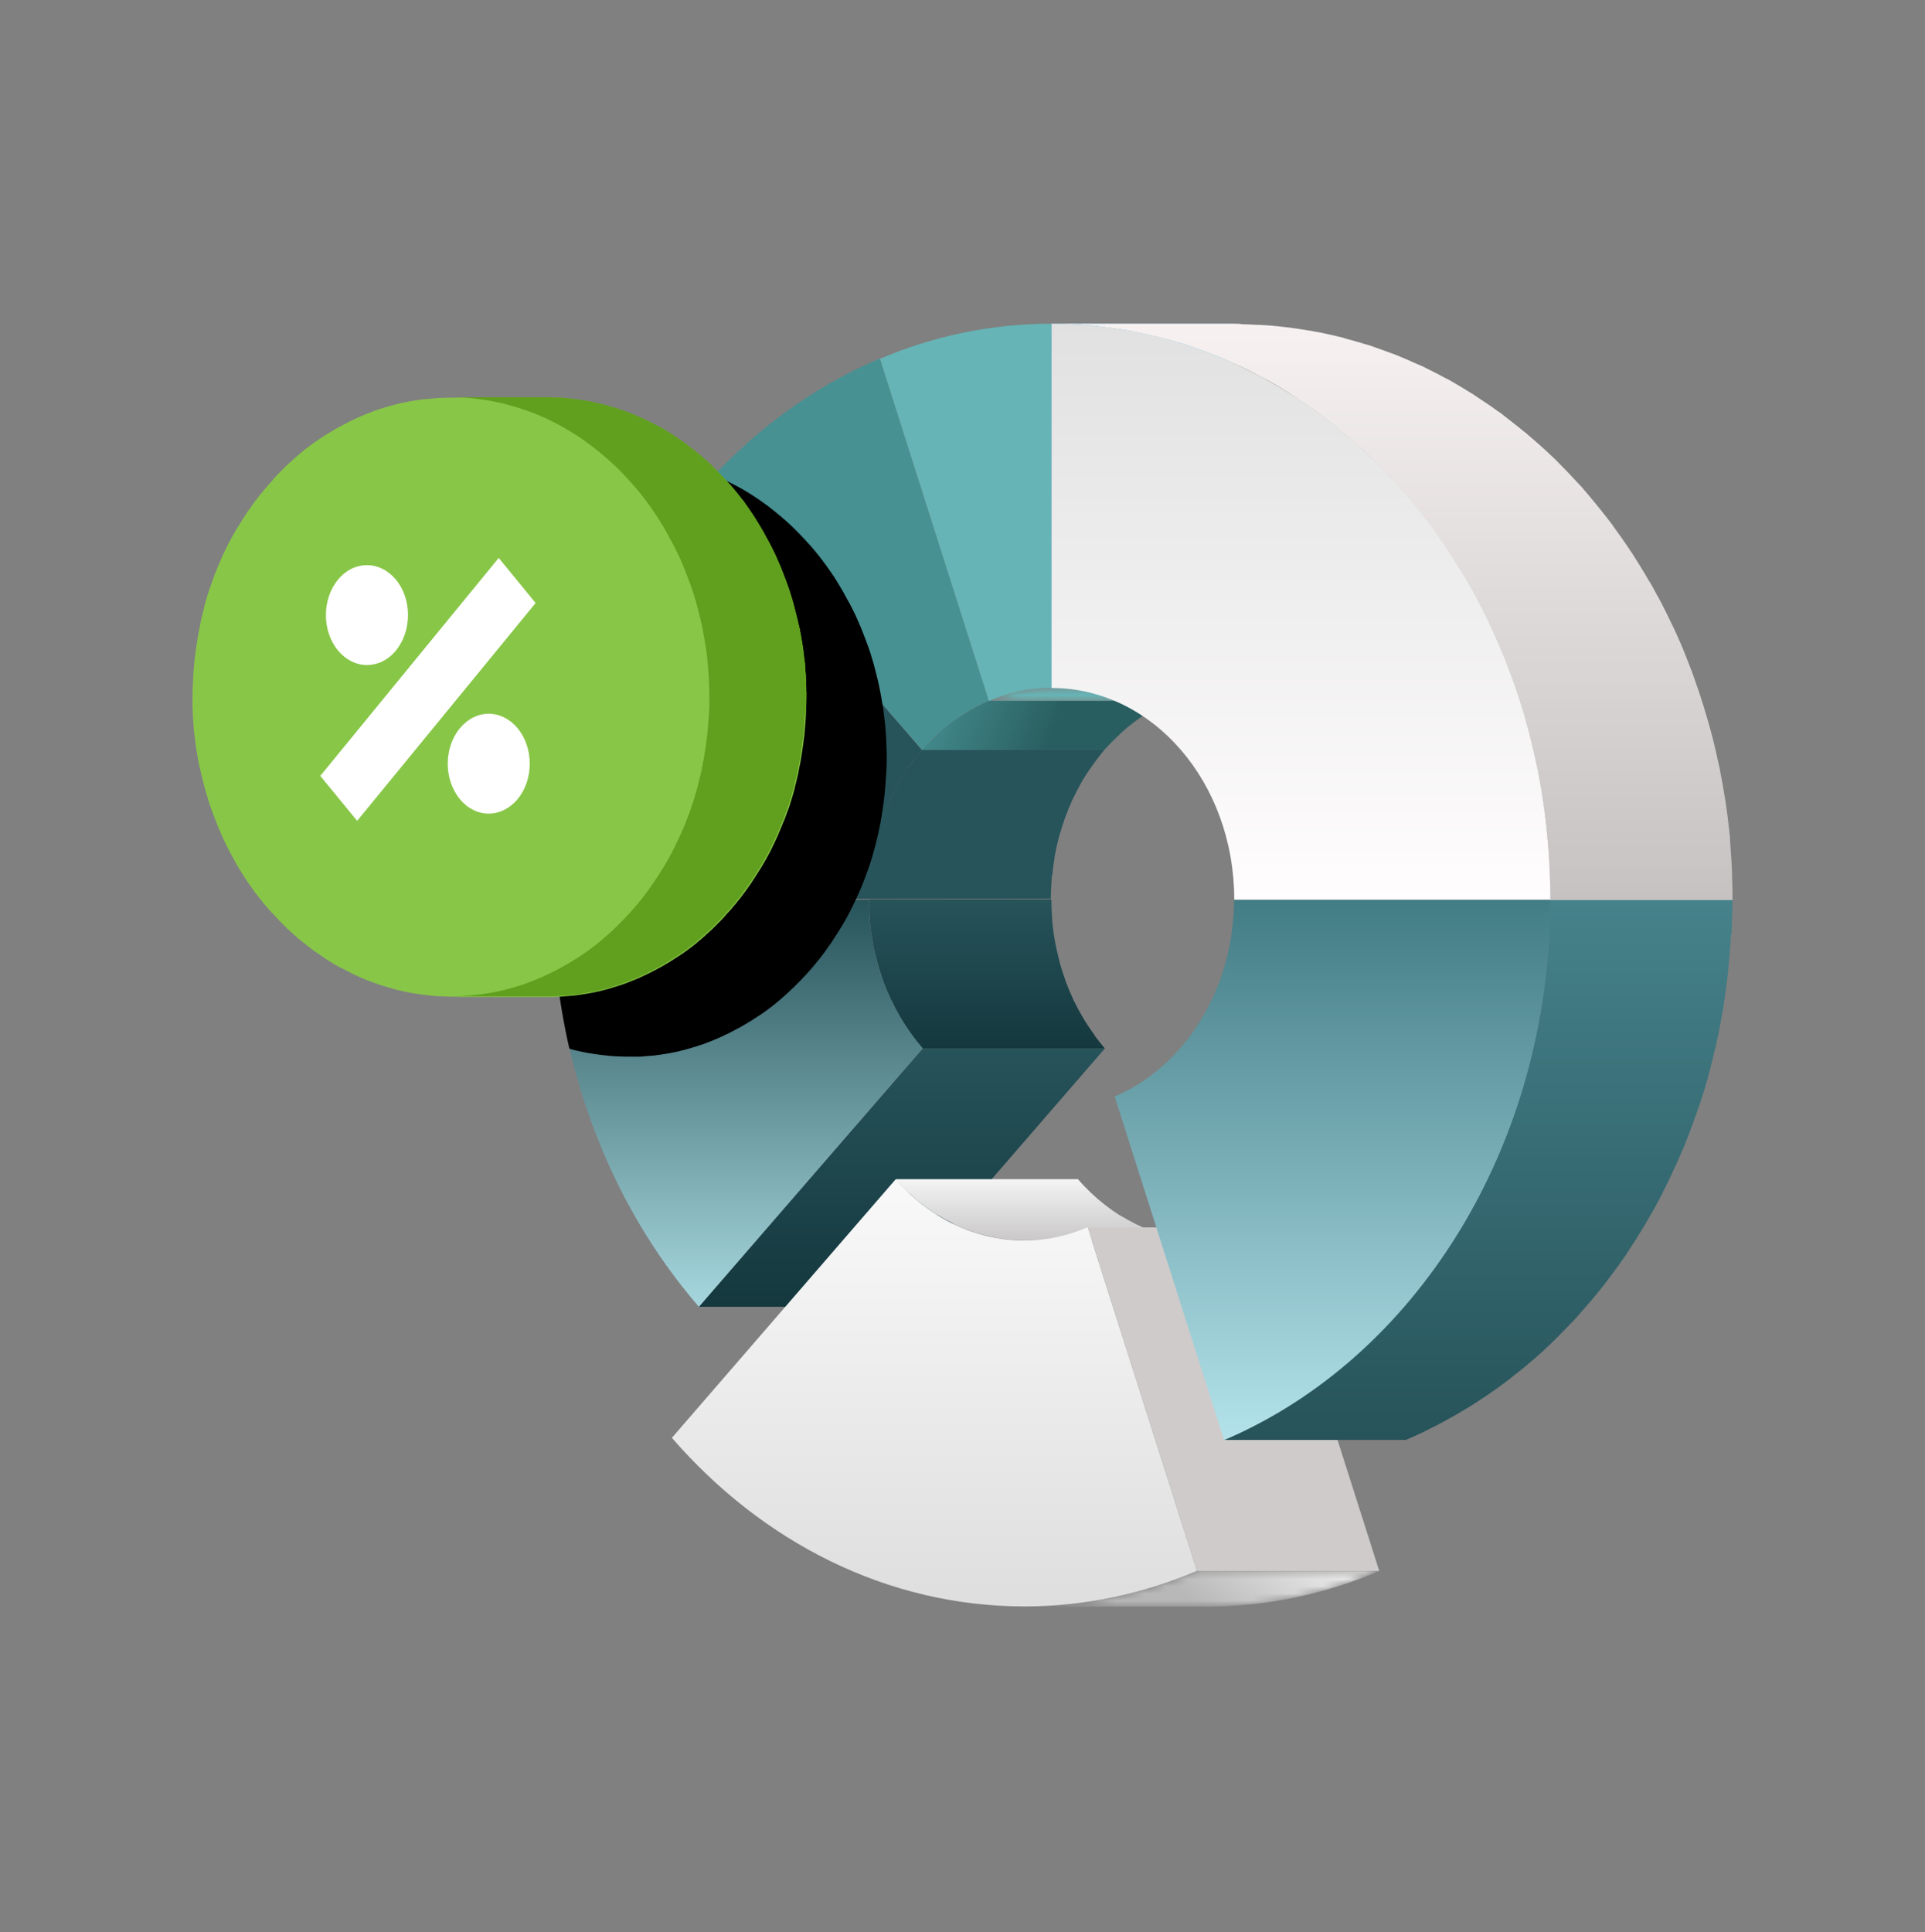 <svg width="270" height="271" viewBox="0 0 270 271" fill="none" xmlns="http://www.w3.org/2000/svg">
<rect x="0" y="0" width="270" height="271" fill="#808080" stroke="none"/>
<path d="M121.858 126.051H147.437L103.087 126.189H77.531L121.858 126.051Z" fill="#717272"/>
<path d="M147.595 122.76C147.687 121.909 147.779 121.058 147.917 120.23C147.917 120.092 147.963 119.977 147.986 119.839C148.124 119.034 148.308 118.229 148.515 117.47C148.515 117.378 148.561 117.308 148.584 117.216C148.814 116.411 149.067 115.606 149.343 114.824C149.389 114.686 149.458 114.525 149.504 114.387C149.78 113.628 150.102 112.869 150.424 112.156C150.493 112.018 150.562 111.88 150.631 111.742C150.953 111.075 151.298 110.408 151.666 109.764C151.712 109.672 151.758 109.58 151.827 109.488C152.218 108.797 152.655 108.153 153.115 107.509C153.253 107.325 153.391 107.118 153.529 106.934C153.966 106.336 154.427 105.738 154.887 105.186H129.307C129.031 105.508 128.755 105.853 128.479 106.175C128.295 106.428 128.111 106.681 127.927 106.934C127.789 107.118 127.651 107.302 127.513 107.509C127.444 107.624 127.352 107.716 127.283 107.808C126.938 108.314 126.616 108.843 126.294 109.373C126.294 109.419 126.248 109.442 126.225 109.488C126.179 109.58 126.133 109.672 126.064 109.764C125.857 110.132 125.627 110.523 125.443 110.914C125.305 111.19 125.167 111.466 125.052 111.742C124.983 111.88 124.914 112.018 124.845 112.156C124.799 112.248 124.753 112.34 124.707 112.432C124.477 112.938 124.27 113.444 124.063 113.95C124.017 114.088 123.971 114.226 123.902 114.364C123.856 114.502 123.787 114.663 123.741 114.801C123.649 115.031 123.58 115.261 123.488 115.491C123.327 116.02 123.166 116.549 123.005 117.078C123.005 117.124 123.005 117.17 122.982 117.193C122.982 117.285 122.936 117.355 122.913 117.447C122.798 117.861 122.706 118.275 122.591 118.712C122.499 119.08 122.453 119.448 122.384 119.839C122.361 119.977 122.338 120.092 122.315 120.23C122.315 120.299 122.292 120.368 122.269 120.46C122.177 121.058 122.085 121.679 122.016 122.3C122.016 122.461 121.993 122.622 121.97 122.783C121.97 122.99 121.924 123.22 121.924 123.427C121.924 123.726 121.878 124.002 121.855 124.301C121.832 124.876 121.809 125.474 121.809 126.05H147.388C147.388 125.152 147.434 124.278 147.503 123.427C147.503 123.22 147.526 122.99 147.549 122.783L147.595 122.76Z" fill="#27535A"/>
<path d="M98.004 69.049L129.31 105.186C124.71 110.546 121.858 117.907 121.858 126.05L77.531 126.165C77.531 103.852 85.375 83.679 98.027 69.049H98.004Z" fill="#27535A"/>
<path d="M129.434 147.029H154.99L123.591 183.281H98.012L129.434 147.029Z" fill="url(#paint0_linear_895_18617)"/>
<path d="M153.512 145.167C152.891 144.316 152.292 143.442 151.763 142.499C151.395 141.878 151.05 141.234 150.728 140.567C150.659 140.452 150.59 140.337 150.544 140.199C150.176 139.394 149.831 138.566 149.509 137.737C149.417 137.484 149.348 137.231 149.256 136.978C149.049 136.38 148.842 135.782 148.681 135.161C148.589 134.816 148.52 134.471 148.428 134.126C148.29 133.597 148.175 133.068 148.06 132.516C147.876 131.55 147.715 130.538 147.623 129.525C147.623 129.41 147.6 129.318 147.577 129.203C147.577 129.065 147.577 128.927 147.577 128.789C147.508 127.915 147.462 127.041 147.462 126.144H121.883C121.883 126.305 121.883 126.443 121.883 126.604C121.883 127.34 121.952 128.076 121.998 128.789C121.998 128.927 121.998 129.065 121.998 129.203C121.998 129.203 121.998 129.226 121.998 129.249C121.998 129.341 122.021 129.433 122.044 129.525C122.136 130.538 122.297 131.527 122.481 132.516C122.481 132.608 122.504 132.723 122.527 132.838C122.619 133.275 122.734 133.689 122.849 134.126C122.941 134.471 123.01 134.816 123.102 135.161C123.286 135.782 123.47 136.38 123.677 136.978C123.769 137.231 123.838 137.507 123.93 137.76C124.252 138.612 124.597 139.417 124.965 140.222C125.034 140.36 125.103 140.475 125.172 140.59C125.471 141.211 125.793 141.809 126.115 142.407C126.115 142.453 126.161 142.476 126.184 142.522C126.713 143.442 127.311 144.339 127.933 145.19C127.979 145.259 128.002 145.305 128.048 145.374C128.485 145.949 128.922 146.501 129.382 147.054H154.961C154.455 146.455 153.972 145.834 153.489 145.19L153.512 145.167Z" fill="url(#paint1_linear_895_18617)"/>
<path d="M121.881 126.19C121.881 134.333 124.779 141.694 129.426 147.03L98.027 183.283C85.375 168.676 77.531 148.48 77.531 126.19H121.881Z" fill="url(#paint2_linear_895_18617)"/>
<path d="M157.23 102.817C157.851 102.242 158.495 101.713 159.162 101.207C159.254 101.138 159.346 101.091 159.415 101.022C160.036 100.562 160.68 100.148 161.348 99.78C161.555 99.665 161.739 99.55 161.946 99.435C162.705 99.021 163.464 98.63 164.246 98.285H138.667C137.885 98.63 137.103 99.021 136.367 99.435C136.16 99.55 135.975 99.665 135.768 99.78C135.101 100.171 134.457 100.585 133.836 101.022C133.744 101.091 133.652 101.138 133.583 101.207C133.008 101.621 132.456 102.058 131.927 102.541C131.835 102.633 131.743 102.725 131.651 102.817C131.352 103.093 131.053 103.392 130.754 103.691C130.478 103.967 130.202 104.197 129.949 104.473C129.742 104.703 129.512 104.933 129.305 105.186H154.884C155.344 104.657 155.827 104.174 156.333 103.691C156.632 103.392 156.931 103.093 157.23 102.817Z" fill="url(#paint3_linear_895_18617)"/>
<path d="M123.411 50.3L138.685 98.284C135.119 99.779 131.945 102.126 129.322 105.162L98.016 69.025C105.146 60.813 113.773 54.349 123.411 50.277V50.3Z" fill="#479193"/>
<mask id="mask0_895_18617" style="mask-type:luminance" maskUnits="userSpaceOnUse" x="138" y="96" width="36" height="3">
<path d="M147.506 96.465H173.085C169.98 96.465 167.035 97.132 164.298 98.305H138.719C141.479 97.132 144.423 96.465 147.506 96.465Z" fill="white"/>
</mask>
<g mask="url(#mask0_895_18617)">
<path d="M147.51 96.463H173.089C169.983 96.463 167.039 97.13 164.302 98.304H138.723C141.483 97.13 144.427 96.463 147.51 96.463Z" fill="#66B4B6"/>
</g>
<path d="M147.491 45.403V96.469C144.385 96.469 141.441 97.137 138.704 98.31L123.43 50.326C130.906 47.129 139.026 45.403 147.491 45.403Z" fill="#66B4B6"/>
<path d="M173.063 45.403H147.484V96.469H173.063V45.403Z" fill="#58B5DD"/>
<path d="M166.742 173.852C166.604 173.852 166.489 173.806 166.351 173.806C165.684 173.714 164.994 173.599 164.35 173.461C164.212 173.438 164.097 173.415 163.959 173.369C163.246 173.185 162.533 172.978 161.843 172.748C161.705 172.702 161.567 172.656 161.452 172.61C160.762 172.357 160.071 172.058 159.404 171.736C159.312 171.69 159.243 171.644 159.151 171.598C158.507 171.276 157.886 170.931 157.265 170.563C157.173 170.517 157.104 170.471 157.012 170.425C156.391 170.034 155.77 169.597 155.172 169.137C155.034 169.022 154.873 168.907 154.735 168.792C154.206 168.378 153.7 167.941 153.217 167.48C153.125 167.388 153.033 167.319 152.941 167.227C152.343 166.652 151.744 166.031 151.192 165.387H125.613C125.613 165.387 125.774 165.571 125.843 165.663C126.303 166.192 126.786 166.675 127.292 167.158C127.315 167.181 127.361 167.204 127.384 167.227C127.477 167.319 127.569 167.388 127.661 167.457C128.006 167.779 128.328 168.079 128.673 168.378C128.834 168.516 129.018 168.654 129.179 168.769C129.317 168.884 129.455 168.999 129.616 169.114C129.754 169.206 129.869 169.321 130.007 169.413C130.444 169.735 130.881 170.034 131.318 170.31C131.364 170.333 131.41 170.356 131.456 170.379C131.525 170.425 131.617 170.471 131.709 170.517C132.031 170.701 132.33 170.908 132.652 171.069C132.951 171.23 133.273 171.391 133.595 171.552C133.687 171.598 133.756 171.644 133.848 171.69C133.894 171.69 133.94 171.736 133.986 171.759C134.423 171.966 134.883 172.173 135.343 172.357C135.527 172.426 135.711 172.495 135.919 172.564C136.057 172.61 136.195 172.656 136.31 172.702C136.448 172.748 136.586 172.817 136.747 172.863C137.23 173.024 137.713 173.162 138.196 173.277C138.265 173.277 138.357 173.3 138.426 173.323C138.564 173.346 138.679 173.369 138.817 173.415C139.116 173.484 139.415 173.553 139.737 173.622C140.105 173.691 140.473 173.737 140.841 173.783C140.979 173.783 141.094 173.829 141.232 173.829C141.301 173.829 141.347 173.829 141.416 173.852C142.037 173.921 142.658 173.944 143.279 173.967C143.44 173.967 143.578 173.967 143.739 173.967H169.319C168.467 173.967 167.639 173.921 166.811 173.829L166.742 173.852Z" fill="url(#paint4_linear_895_18617)"/>
<mask id="mask1_895_18617" style="mask-type:luminance" maskUnits="userSpaceOnUse" x="143" y="220" width="51" height="6">
<path d="M167.883 220.34H193.462C185.917 223.56 177.751 225.331 169.263 225.331H143.684C152.195 225.331 160.338 223.56 167.883 220.34Z" fill="white"/>
</mask>
<g mask="url(#mask1_895_18617)">
<path d="M167.875 220.342H193.454C185.909 223.562 177.743 225.333 169.255 225.333H143.676C152.187 225.333 160.33 223.562 167.875 220.342Z" fill="url(#paint5_linear_895_18617)"/>
</g>
<path d="M125.637 165.387C130.261 170.701 136.632 173.99 143.694 173.99C146.823 173.99 149.79 173.323 152.55 172.127L167.893 220.318C160.348 223.538 152.182 225.309 143.694 225.309C124.372 225.309 106.89 216.246 94.238 201.663L125.637 165.387Z" fill="url(#paint6_linear_895_18617)"/>
<path d="M152.555 172.149H178.111L193.454 220.34H167.898L152.555 172.149Z" fill="#CFCBCB"/>
<path d="M242.875 130.949C242.875 130.765 242.875 130.604 242.875 130.42C242.944 129.017 242.99 127.591 242.99 126.165H217.411C217.411 127.591 217.365 129.017 217.296 130.42C217.296 130.765 217.273 131.087 217.25 131.432C217.158 133.042 217.043 134.63 216.859 136.217C216.836 136.447 216.79 136.7 216.767 136.93C216.606 138.287 216.422 139.621 216.215 140.955C216.169 141.185 216.146 141.438 216.1 141.668C215.87 143.049 215.594 144.406 215.318 145.763C215.249 146.085 215.18 146.384 215.111 146.706C214.858 147.856 214.559 149.006 214.26 150.133C214.191 150.363 214.145 150.57 214.076 150.801C213.731 152.089 213.34 153.354 212.926 154.596C212.834 154.895 212.719 155.194 212.627 155.493C212.259 156.574 211.891 157.632 211.477 158.69C211.385 158.921 211.316 159.151 211.224 159.381C210.741 160.623 210.235 161.842 209.682 163.038C209.567 163.314 209.429 163.59 209.314 163.843C208.785 164.993 208.256 166.097 207.681 167.224C207.612 167.363 207.543 167.501 207.474 167.616C206.83 168.881 206.14 170.1 205.427 171.296C205.289 171.549 205.128 171.779 204.99 172.032C204.231 173.297 203.449 174.539 202.644 175.736C202.529 175.92 202.391 176.104 202.253 176.288C201.332 177.645 200.366 178.956 199.377 180.221C199.17 180.497 198.94 180.773 198.71 181.049C198.319 181.532 197.928 182.015 197.514 182.498C197.261 182.82 196.985 183.119 196.709 183.418C196.318 183.856 195.927 184.316 195.536 184.753C195.283 185.029 195.03 185.282 194.777 185.558C194.156 186.225 193.511 186.892 192.844 187.536C192.66 187.72 192.476 187.904 192.292 188.088C191.464 188.893 190.636 189.652 189.785 190.411C189.44 190.71 189.072 191.009 188.727 191.331C188.405 191.607 188.083 191.883 187.738 192.16C187.37 192.459 186.979 192.758 186.588 193.057C186.266 193.31 185.921 193.586 185.599 193.839C185.207 194.138 184.793 194.414 184.402 194.713C184.057 194.943 183.735 195.196 183.39 195.426C182.976 195.702 182.562 195.978 182.148 196.254C181.803 196.484 181.481 196.714 181.136 196.921C180.699 197.197 180.262 197.45 179.825 197.726C179.48 197.933 179.158 198.14 178.813 198.324C178.353 198.6 177.893 198.853 177.41 199.106C177.088 199.29 176.765 199.474 176.443 199.635C175.914 199.911 175.385 200.164 174.856 200.441C174.58 200.579 174.327 200.717 174.051 200.855C173.246 201.246 172.418 201.614 171.59 201.959H197.169C197.997 201.614 198.802 201.246 199.63 200.855C199.906 200.717 200.159 200.579 200.435 200.441C200.964 200.187 201.493 199.911 202.023 199.635C202.345 199.474 202.667 199.29 202.989 199.106C203.449 198.853 203.932 198.6 204.392 198.324C204.737 198.117 205.059 197.91 205.404 197.726C205.841 197.473 206.278 197.197 206.715 196.921C207.06 196.714 207.382 196.484 207.727 196.254C208.141 195.978 208.555 195.702 208.969 195.426C209.314 195.196 209.636 194.943 209.981 194.713C210.373 194.414 210.787 194.138 211.178 193.839C211.523 193.586 211.845 193.333 212.167 193.057C212.558 192.758 212.926 192.459 213.317 192.16C213.639 191.883 213.984 191.607 214.306 191.331C214.605 191.078 214.927 190.825 215.203 190.572C215.249 190.526 215.295 190.48 215.364 190.434C216.215 189.675 217.066 188.916 217.871 188.111C218.055 187.927 218.239 187.743 218.423 187.559C219.068 186.915 219.712 186.271 220.356 185.581C220.494 185.443 220.609 185.328 220.747 185.19C220.862 185.052 220.977 184.914 221.115 184.776C221.506 184.339 221.897 183.902 222.288 183.441C222.564 183.142 222.817 182.82 223.093 182.521C223.484 182.038 223.898 181.555 224.289 181.072C224.473 180.842 224.657 180.612 224.841 180.382C224.887 180.336 224.91 180.29 224.956 180.244C225.945 178.956 226.912 177.645 227.832 176.311C227.901 176.196 227.993 176.104 228.062 175.989C228.108 175.92 228.154 175.828 228.2 175.759C229.005 174.562 229.787 173.32 230.546 172.055C230.615 171.94 230.684 171.825 230.753 171.733C230.822 171.595 230.891 171.457 230.983 171.319C231.696 170.1 232.386 168.881 233.03 167.639C233.03 167.616 233.076 167.57 233.076 167.547C233.122 167.455 233.168 167.34 233.214 167.248C233.789 166.143 234.318 165.016 234.847 163.866C234.916 163.705 235.008 163.544 235.078 163.383C235.124 163.268 235.17 163.153 235.216 163.061C235.745 161.865 236.274 160.646 236.757 159.404C236.78 159.335 236.803 159.289 236.826 159.22C236.895 159.059 236.941 158.897 237.01 158.736C237.401 157.678 237.792 156.62 238.16 155.539C238.229 155.355 238.298 155.171 238.367 154.987C238.413 154.872 238.436 154.757 238.482 154.642C238.896 153.4 239.287 152.112 239.632 150.847C239.632 150.778 239.678 150.732 239.678 150.663C239.724 150.501 239.747 150.34 239.793 150.179C240.092 149.052 240.368 147.902 240.644 146.752C240.69 146.568 240.736 146.384 240.782 146.177C240.805 146.062 240.828 145.924 240.851 145.809C241.15 144.452 241.403 143.095 241.633 141.714C241.633 141.645 241.656 141.576 241.679 141.484C241.702 141.323 241.725 141.162 241.748 141.001C241.955 139.667 242.139 138.333 242.3 136.976C242.3 136.815 242.346 136.654 242.369 136.47C242.369 136.401 242.369 136.332 242.369 136.263C242.53 134.676 242.668 133.088 242.76 131.478C242.76 131.317 242.783 131.156 242.806 130.995L242.875 130.949Z" fill="url(#paint7_linear_895_18617)"/>
<path d="M217.439 126.188C217.439 160.968 198.393 190.618 171.687 201.982L156.344 153.791C166.097 149.627 173.044 138.862 173.09 126.188H217.416H217.439Z" fill="url(#paint8_linear_895_18617)"/>
<path d="M154.136 45.771C155.516 45.932 156.896 46.116 158.23 46.346C158.437 46.392 158.644 46.438 158.851 46.484C159.932 46.691 161.013 46.922 162.095 47.175C162.532 47.289 162.969 47.405 163.429 47.52C164.234 47.727 165.039 47.957 165.844 48.21C166.327 48.348 166.787 48.509 167.247 48.67C168.006 48.923 168.742 49.199 169.478 49.475C169.939 49.659 170.399 49.82 170.836 50.004C171.595 50.326 172.354 50.648 173.113 50.993C173.527 51.177 173.918 51.361 174.332 51.545C175.321 52.005 176.264 52.511 177.23 53.04C177.391 53.132 177.575 53.201 177.737 53.293C178.864 53.914 179.991 54.581 181.072 55.294C181.394 55.502 181.693 55.709 181.992 55.916C182.797 56.445 183.602 56.997 184.407 57.572C184.775 57.825 185.143 58.101 185.488 58.377C186.294 58.975 187.099 59.619 187.881 60.263C188.203 60.516 188.502 60.769 188.824 61.045C189.951 62.011 191.078 63 192.159 64.036C192.32 64.197 192.481 64.358 192.642 64.519C193.723 65.577 194.782 66.681 195.817 67.831C196.07 68.13 196.346 68.406 196.599 68.705C196.944 69.096 197.266 69.487 197.588 69.878C198.025 70.384 198.439 70.89 198.853 71.419C199.175 71.834 199.497 72.225 199.819 72.639C200.164 73.099 200.532 73.559 200.877 74.042C201.59 75.008 202.28 75.997 202.948 76.986C203.109 77.216 203.27 77.446 203.408 77.676C204.213 78.895 204.972 80.16 205.708 81.449C206.076 82.093 206.444 82.76 206.789 83.404C206.973 83.772 207.18 84.117 207.387 84.485C207.87 85.428 208.353 86.394 208.813 87.36C208.859 87.475 208.928 87.59 208.997 87.728C209.503 88.81 210.009 89.937 210.469 91.041C210.607 91.386 210.745 91.731 210.883 92.076C211.206 92.858 211.505 93.64 211.804 94.445C211.965 94.882 212.126 95.342 212.264 95.779C212.517 96.493 212.77 97.206 213 97.942C213.161 98.425 213.299 98.908 213.46 99.414C213.667 100.127 213.874 100.817 214.081 101.53C214.219 102.036 214.357 102.542 214.495 103.048C214.679 103.761 214.863 104.474 215.024 105.188C215.139 105.717 215.254 106.223 215.369 106.752C215.484 107.35 215.599 107.925 215.714 108.523C215.898 109.512 216.082 110.501 216.243 111.49C216.335 112.019 216.404 112.548 216.496 113.077C216.657 114.182 216.795 115.309 216.91 116.436C216.956 116.85 217.002 117.287 217.048 117.701C217.094 118.138 217.117 118.598 217.14 119.058C217.209 119.909 217.255 120.76 217.301 121.612C217.324 122.118 217.347 122.647 217.347 123.153C217.37 124.165 217.416 125.2 217.416 126.235H242.995C242.995 125.752 242.995 125.246 242.995 124.763C242.995 124.234 242.949 123.705 242.949 123.176C242.949 122.647 242.926 122.141 242.903 121.635C242.857 120.783 242.811 119.932 242.742 119.081C242.719 118.621 242.673 118.184 242.65 117.724C242.65 117.632 242.65 117.517 242.65 117.425C242.627 117.103 242.558 116.781 242.535 116.459C242.42 115.332 242.282 114.228 242.121 113.1C242.052 112.571 241.96 112.042 241.868 111.513C241.707 110.524 241.546 109.535 241.339 108.546C241.27 108.247 241.247 107.948 241.178 107.649C241.109 107.35 241.04 107.074 240.971 106.775C240.856 106.246 240.741 105.74 240.626 105.211C240.465 104.497 240.281 103.784 240.097 103.071C239.959 102.565 239.821 102.059 239.683 101.553C239.476 100.84 239.269 100.15 239.062 99.437C238.924 98.954 238.763 98.471 238.602 97.965C238.372 97.229 238.119 96.516 237.866 95.802C237.705 95.365 237.567 94.905 237.406 94.468C237.107 93.663 236.785 92.881 236.486 92.099C236.348 91.754 236.21 91.409 236.072 91.064C235.611 89.937 235.105 88.833 234.599 87.751C234.553 87.636 234.484 87.521 234.415 87.383C233.955 86.417 233.472 85.451 232.989 84.508C232.805 84.14 232.598 83.795 232.391 83.427C232.092 82.875 231.793 82.3 231.471 81.748C231.425 81.656 231.356 81.564 231.287 81.472C230.551 80.183 229.769 78.941 228.987 77.699C228.826 77.469 228.665 77.239 228.527 77.009C227.86 75.997 227.169 75.031 226.456 74.065C226.341 73.904 226.226 73.72 226.111 73.559C225.881 73.26 225.651 72.961 225.421 72.662C225.099 72.248 224.777 71.834 224.455 71.442C224.041 70.913 223.604 70.407 223.19 69.901C222.868 69.51 222.546 69.119 222.201 68.728C222.086 68.59 221.971 68.452 221.856 68.314C221.718 68.153 221.557 68.015 221.419 67.854C220.384 66.727 219.326 65.623 218.244 64.542C218.129 64.427 218.014 64.312 217.899 64.197C217.853 64.151 217.807 64.105 217.761 64.082C216.68 63.046 215.553 62.034 214.426 61.091C214.334 60.999 214.219 60.907 214.127 60.815C213.92 60.631 213.69 60.493 213.483 60.309C212.701 59.665 211.896 59.044 211.091 58.423C210.884 58.262 210.699 58.101 210.492 57.94C210.331 57.825 210.17 57.733 210.009 57.618C209.227 57.043 208.422 56.491 207.594 55.962C207.364 55.801 207.134 55.64 206.881 55.478C206.812 55.432 206.743 55.386 206.674 55.34C205.57 54.65 204.466 53.983 203.339 53.339C203.339 53.339 203.293 53.339 203.293 53.316C203.155 53.224 202.994 53.155 202.833 53.086C201.866 52.557 200.923 52.074 199.934 51.591C199.842 51.545 199.727 51.476 199.635 51.43C199.336 51.292 199.014 51.177 198.715 51.039C197.956 50.694 197.22 50.372 196.438 50.05C196.254 49.981 196.093 49.889 195.909 49.82C195.633 49.705 195.357 49.613 195.081 49.521C194.344 49.245 193.585 48.969 192.849 48.716C192.596 48.624 192.343 48.532 192.09 48.44C191.883 48.371 191.653 48.325 191.423 48.256C190.618 48.003 189.813 47.773 189.008 47.566C188.709 47.474 188.41 47.382 188.088 47.289C187.95 47.267 187.812 47.243 187.674 47.197C186.593 46.944 185.511 46.691 184.43 46.508C184.246 46.484 184.062 46.415 183.878 46.392C183.855 46.392 183.832 46.392 183.786 46.392C182.429 46.162 181.072 45.955 179.692 45.817C179.577 45.817 179.462 45.771 179.324 45.771C178.45 45.679 177.575 45.61 176.701 45.564C176.586 45.564 176.471 45.564 176.356 45.564C175.666 45.518 174.953 45.495 174.24 45.472C173.849 45.403 173.458 45.403 173.044 45.403H147.465C148.592 45.403 149.696 45.449 150.8 45.495C150.915 45.495 151.03 45.495 151.145 45.495C152.157 45.564 153.147 45.656 154.136 45.748V45.771Z" fill="url(#paint9_linear_895_18617)"/>
<path d="M147.492 45.403C186.137 45.403 217.444 81.564 217.444 126.189H173.117C173.117 109.719 161.662 96.493 147.492 96.493V45.403Z" fill="url(#paint10_linear_895_18617)"/>
<path d="M77.537 126.396C77.537 133.55 78.342 140.474 79.861 147.076C79.907 147.076 79.93 147.099 79.976 147.122C80.137 147.168 80.298 147.214 80.459 147.26C80.528 147.26 80.597 147.283 80.666 147.306C81.241 147.444 81.816 147.559 82.391 147.674C82.483 147.674 82.552 147.72 82.644 147.72C82.644 147.72 82.667 147.72 82.69 147.72C83.403 147.835 84.116 147.95 84.829 148.019C84.898 148.019 84.967 148.019 85.013 148.042C85.473 148.088 85.91 148.134 86.37 148.157C86.439 148.157 86.485 148.157 86.554 148.157C86.922 148.157 87.29 148.203 87.659 148.203C87.866 148.203 88.073 148.203 88.28 148.203H89.729C89.913 148.203 90.097 148.18 90.281 148.157C90.672 148.134 91.063 148.088 91.454 148.065C91.661 148.065 91.868 148.019 92.075 147.996C92.443 147.95 92.811 147.904 93.179 147.835C93.363 147.812 93.57 147.766 93.754 147.743C94.168 147.674 94.582 147.582 94.996 147.49C95.134 147.467 95.272 147.444 95.41 147.398C95.963 147.26 96.492 147.122 97.021 146.961C97.136 146.915 97.274 146.869 97.389 146.846C97.803 146.708 98.217 146.593 98.608 146.455C98.792 146.386 98.976 146.317 99.16 146.248C99.505 146.11 99.85 145.972 100.195 145.834C100.379 145.765 100.563 145.673 100.747 145.604C101.092 145.443 101.437 145.282 101.782 145.12C101.943 145.051 102.104 144.959 102.265 144.89C102.725 144.66 103.208 144.407 103.668 144.154C103.691 144.154 103.737 144.131 103.76 144.108C104.244 143.832 104.727 143.556 105.21 143.257C105.348 143.165 105.509 143.073 105.647 142.981C105.969 142.774 106.314 142.544 106.636 142.337C106.797 142.222 106.981 142.107 107.142 141.992C107.441 141.785 107.74 141.555 108.039 141.325C108.2 141.21 108.361 141.095 108.522 140.957C108.844 140.704 109.166 140.428 109.488 140.152C109.603 140.06 109.718 139.968 109.833 139.853C110.017 139.692 110.178 139.531 110.362 139.37C110.661 139.094 110.983 138.818 111.282 138.519C111.466 138.335 111.65 138.151 111.834 137.967C112.11 137.691 112.387 137.415 112.64 137.139C112.893 136.863 113.169 136.586 113.422 136.287C113.56 136.149 113.675 135.988 113.813 135.85C114.181 135.413 114.549 134.976 114.894 134.539C114.894 134.539 114.917 134.516 114.94 134.493C115.469 133.826 115.952 133.136 116.435 132.446C116.573 132.262 116.688 132.078 116.803 131.894C117.171 131.342 117.516 130.79 117.861 130.238C117.93 130.123 118.022 129.985 118.091 129.87C118.482 129.226 118.85 128.559 119.195 127.891C119.287 127.707 119.379 127.523 119.471 127.339C119.701 126.856 119.954 126.373 120.161 125.89C120.276 125.637 120.391 125.384 120.507 125.131C120.691 124.717 120.875 124.28 121.036 123.866C121.151 123.613 121.243 123.337 121.335 123.084C121.496 122.647 121.657 122.21 121.818 121.773C121.91 121.52 122.002 121.267 122.071 121.014C122.232 120.508 122.393 120.001 122.531 119.472C122.577 119.288 122.646 119.081 122.692 118.897C122.876 118.184 123.06 117.448 123.221 116.712C123.244 116.574 123.267 116.413 123.313 116.275C123.451 115.677 123.566 115.056 123.658 114.435C123.704 114.182 123.727 113.929 123.773 113.676C123.865 113.124 123.934 112.572 124.003 111.997C124.026 111.72 124.072 111.467 124.095 111.191C124.164 110.501 124.21 109.811 124.256 109.121C124.256 108.937 124.279 108.776 124.302 108.592C124.348 107.833 124.371 107.051 124.371 106.269C124.371 105.74 124.371 105.211 124.325 104.682C124.325 104.406 124.325 104.153 124.302 103.877C124.302 103.439 124.256 102.979 124.21 102.542C124.21 102.312 124.187 102.082 124.164 101.852C124.164 101.645 124.118 101.415 124.095 101.208C124.026 100.61 123.957 100.035 123.888 99.46C123.842 99.184 123.796 98.908 123.75 98.632C123.658 98.126 123.589 97.597 123.474 97.091C123.405 96.769 123.359 96.47 123.29 96.148C123.221 95.872 123.175 95.596 123.106 95.343C123.014 94.975 122.922 94.606 122.83 94.238C122.761 93.962 122.692 93.709 122.623 93.433C122.531 93.065 122.416 92.697 122.301 92.329C122.232 92.076 122.14 91.823 122.071 91.57C121.956 91.202 121.818 90.811 121.68 90.443C121.588 90.213 121.519 89.983 121.427 89.753C121.266 89.339 121.105 88.925 120.944 88.511C120.875 88.327 120.806 88.166 120.737 87.982C120.484 87.406 120.23 86.832 119.977 86.256C119.931 86.164 119.885 86.072 119.839 85.98C119.609 85.497 119.379 85.037 119.126 84.577C119.034 84.393 118.919 84.186 118.804 84.002C118.62 83.657 118.436 83.335 118.252 82.99C117.861 82.323 117.47 81.656 117.056 81.012C116.987 80.897 116.895 80.782 116.826 80.667C116.481 80.138 116.113 79.632 115.745 79.126C115.561 78.873 115.377 78.642 115.193 78.389C115.032 78.182 114.871 77.952 114.687 77.745C114.48 77.469 114.25 77.216 114.02 76.94C113.859 76.733 113.675 76.526 113.491 76.342C113.353 76.181 113.215 76.043 113.077 75.882C112.548 75.284 111.972 74.709 111.42 74.157C111.328 74.088 111.259 73.996 111.19 73.927C110.615 73.375 110.04 72.869 109.442 72.363C109.281 72.225 109.12 72.087 108.936 71.949C108.522 71.604 108.108 71.282 107.694 70.96C107.51 70.822 107.326 70.683 107.119 70.546C106.705 70.246 106.268 69.947 105.854 69.671C105.693 69.579 105.555 69.464 105.394 69.372C104.819 69.004 104.244 68.659 103.645 68.337C103.553 68.291 103.438 68.222 103.346 68.176C102.863 67.923 102.38 67.67 101.874 67.417C101.667 67.325 101.46 67.233 101.23 67.118C100.931 66.98 100.632 66.865 100.333 66.727C99.528 67.578 98.723 68.452 97.941 69.349C85.289 83.979 77.445 104.153 77.445 126.465L77.537 126.396Z" fill="black"/>
<path d="M113.08 96.932C113.08 96.656 113.08 96.38 113.057 96.104C113.057 95.828 113.057 95.575 113.034 95.299C113.034 94.862 112.988 94.402 112.942 93.965C112.942 93.735 112.919 93.505 112.896 93.275C112.896 93.229 112.896 93.183 112.896 93.137C112.896 92.976 112.85 92.815 112.827 92.631C112.758 92.033 112.689 91.458 112.62 90.883C112.574 90.607 112.528 90.331 112.482 90.055C112.39 89.549 112.321 89.019 112.206 88.513C112.183 88.352 112.16 88.191 112.114 88.053C112.091 87.892 112.045 87.754 111.999 87.593C111.93 87.317 111.884 87.041 111.815 86.788C111.723 86.42 111.631 86.052 111.539 85.684C111.47 85.408 111.401 85.155 111.332 84.879C111.24 84.511 111.125 84.143 111.01 83.775C110.941 83.522 110.849 83.269 110.78 83.016C110.665 82.648 110.527 82.257 110.389 81.888C110.297 81.659 110.228 81.428 110.136 81.198C109.975 80.784 109.814 80.37 109.653 79.956C109.584 79.772 109.515 79.611 109.446 79.427C109.193 78.852 108.94 78.277 108.687 77.702C108.641 77.61 108.595 77.518 108.549 77.426C108.319 76.943 108.089 76.483 107.836 76.023C107.744 75.839 107.629 75.632 107.514 75.448C107.353 75.172 107.215 74.873 107.054 74.597C107.031 74.551 106.985 74.505 106.962 74.436C106.571 73.769 106.179 73.102 105.765 72.457C105.696 72.342 105.604 72.227 105.535 72.112C105.19 71.583 104.822 71.077 104.454 70.548C104.385 70.456 104.339 70.364 104.27 70.295C104.155 70.134 104.017 69.973 103.902 69.835C103.741 69.628 103.58 69.398 103.396 69.191C103.189 68.915 102.959 68.662 102.729 68.386C102.568 68.179 102.384 67.972 102.2 67.788C102.131 67.719 102.085 67.65 102.016 67.581C101.947 67.489 101.855 67.42 101.786 67.351C101.257 66.753 100.682 66.178 100.13 65.626C100.061 65.58 100.015 65.511 99.969 65.442C99.969 65.442 99.923 65.395 99.9 65.373C99.325 64.82 98.75 64.314 98.151 63.808C98.106 63.762 98.037 63.716 97.99 63.67C97.876 63.578 97.76 63.486 97.645 63.417C97.231 63.072 96.817 62.75 96.403 62.428C96.288 62.336 96.196 62.267 96.081 62.175C95.989 62.106 95.92 62.06 95.828 62.014C95.414 61.715 94.977 61.416 94.563 61.14C94.448 61.071 94.333 60.979 94.195 60.887C94.172 60.887 94.126 60.841 94.08 60.818C93.505 60.45 92.93 60.105 92.332 59.783C92.332 59.783 92.309 59.783 92.286 59.783C92.194 59.737 92.102 59.691 92.01 59.645C91.527 59.392 91.044 59.139 90.561 58.909C90.515 58.886 90.446 58.84 90.4 58.817C90.239 58.748 90.078 58.679 89.916 58.61C89.525 58.426 89.134 58.265 88.743 58.104C88.651 58.058 88.559 58.012 88.467 57.989C88.329 57.943 88.168 57.897 88.03 57.828C87.639 57.69 87.248 57.529 86.857 57.414C86.719 57.368 86.604 57.322 86.466 57.276C86.351 57.23 86.236 57.207 86.121 57.184C85.707 57.045 85.293 56.931 84.856 56.816C84.695 56.77 84.534 56.724 84.373 56.678C84.304 56.678 84.235 56.654 84.166 56.632C83.591 56.493 83.016 56.379 82.441 56.263C82.349 56.263 82.28 56.217 82.188 56.217C82.188 56.217 82.165 56.217 82.142 56.217C81.428 56.102 80.715 55.987 80.002 55.918C79.933 55.918 79.864 55.918 79.818 55.895C79.358 55.849 78.921 55.803 78.461 55.78C78.415 55.78 78.346 55.78 78.3 55.78C77.932 55.78 77.564 55.734 77.196 55.734C76.989 55.734 76.782 55.734 76.575 55.734H63.003C63.578 55.734 64.153 55.734 64.728 55.78H63.256C62.681 55.78 62.106 55.78 61.531 55.826C61.347 55.826 61.163 55.849 60.979 55.872C60.588 55.895 60.197 55.941 59.806 55.964C59.599 55.964 59.392 56.01 59.185 56.033C58.817 56.079 58.449 56.125 58.081 56.194C57.897 56.217 57.69 56.263 57.506 56.286C57.092 56.355 56.678 56.447 56.263 56.539C56.125 56.562 55.987 56.586 55.849 56.632C55.734 56.654 55.619 56.7 55.504 56.724C55.067 56.839 54.653 56.931 54.239 57.069C54.147 57.092 54.055 57.138 53.963 57.16C53.94 57.16 53.894 57.16 53.871 57.184C53.457 57.322 53.043 57.437 52.652 57.575C52.468 57.644 52.284 57.713 52.1 57.782C51.755 57.92 51.41 58.058 51.065 58.196C50.881 58.265 50.697 58.357 50.513 58.426C50.168 58.587 49.823 58.748 49.478 58.909C49.317 58.978 49.156 59.07 48.995 59.139C48.535 59.369 48.051 59.622 47.591 59.875C47.568 59.875 47.522 59.898 47.499 59.921C47.016 60.197 46.533 60.473 46.05 60.772C45.912 60.864 45.751 60.956 45.613 61.048C45.291 61.255 44.946 61.485 44.624 61.692C44.463 61.807 44.302 61.922 44.118 62.037C43.819 62.244 43.52 62.474 43.221 62.704C43.06 62.819 42.899 62.934 42.738 63.072C42.416 63.325 42.094 63.601 41.772 63.877C41.657 63.969 41.542 64.061 41.427 64.176C41.404 64.199 41.381 64.222 41.335 64.245C41.174 64.383 41.036 64.521 40.898 64.659C40.599 64.936 40.276 65.212 39.977 65.511C39.793 65.695 39.609 65.879 39.425 66.063C39.149 66.339 38.873 66.615 38.62 66.891C38.574 66.96 38.505 67.006 38.459 67.075C38.39 67.144 38.344 67.236 38.275 67.305C37.608 68.041 36.964 68.777 36.343 69.559C35.814 70.226 35.331 70.893 34.848 71.606C34.779 71.698 34.71 71.767 34.664 71.859C34.595 71.951 34.549 72.066 34.48 72.158C34.112 72.71 33.767 73.263 33.422 73.815C33.353 73.907 33.307 73.999 33.238 74.091C33.238 74.114 33.215 74.16 33.192 74.183C32.801 74.827 32.433 75.494 32.087 76.161C32.087 76.207 32.041 76.23 32.019 76.276C31.95 76.414 31.881 76.575 31.811 76.713C31.581 77.196 31.328 77.679 31.121 78.162C31.075 78.254 31.029 78.346 30.983 78.461C30.914 78.599 30.868 78.76 30.799 78.921C30.615 79.335 30.431 79.772 30.27 80.209C30.201 80.347 30.155 80.508 30.086 80.646C30.04 80.761 29.994 80.876 29.971 80.991C29.81 81.428 29.649 81.865 29.488 82.326C29.419 82.51 29.35 82.671 29.304 82.855C29.281 82.924 29.258 83.016 29.235 83.085C29.074 83.591 28.913 84.12 28.775 84.626C28.729 84.787 28.683 84.948 28.637 85.109C28.637 85.132 28.637 85.178 28.637 85.201C28.453 85.914 28.269 86.65 28.108 87.386C28.108 87.386 28.108 87.432 28.108 87.455C28.085 87.57 28.062 87.708 28.039 87.823C27.901 88.444 27.786 89.042 27.694 89.663C27.694 89.755 27.671 89.825 27.648 89.916C27.625 90.078 27.602 90.261 27.579 90.423C27.487 90.975 27.418 91.527 27.349 92.102C27.349 92.24 27.303 92.401 27.28 92.539C27.28 92.654 27.28 92.792 27.257 92.907C27.188 93.597 27.142 94.287 27.096 94.977C27.096 95.115 27.073 95.253 27.073 95.391C27.073 95.437 27.073 95.483 27.073 95.529C27.027 96.288 27.004 97.07 27.004 97.853C27.004 98.106 27.004 98.359 27.004 98.612C27.004 98.888 27.004 99.164 27.027 99.44C27.027 99.716 27.027 99.969 27.05 100.245C27.05 100.682 27.096 101.142 27.142 101.579C27.142 101.809 27.165 102.039 27.188 102.269C27.188 102.315 27.188 102.361 27.188 102.407C27.188 102.568 27.234 102.729 27.257 102.89C27.326 103.488 27.395 104.063 27.464 104.638C27.51 104.914 27.556 105.19 27.602 105.466C27.694 105.972 27.763 106.501 27.878 107.008C27.901 107.169 27.924 107.33 27.97 107.468C27.993 107.629 28.039 107.767 28.085 107.928C28.154 108.204 28.2 108.48 28.269 108.733C28.361 109.101 28.453 109.469 28.545 109.837C28.614 110.113 28.683 110.366 28.752 110.642C28.844 111.01 28.959 111.378 29.074 111.746C29.143 111.999 29.235 112.252 29.304 112.505C29.419 112.873 29.557 113.264 29.695 113.632C29.787 113.862 29.856 114.092 29.948 114.322C30.109 114.736 30.27 115.151 30.431 115.565C30.5 115.749 30.569 115.933 30.638 116.094C30.891 116.669 31.144 117.244 31.397 117.819C31.443 117.911 31.489 118.003 31.535 118.095C31.765 118.578 31.995 119.038 32.225 119.498C32.318 119.682 32.433 119.889 32.548 120.073C32.709 120.349 32.847 120.648 33.008 120.924C33.031 120.97 33.077 121.016 33.1 121.085C33.491 121.752 33.882 122.419 34.296 123.04C34.365 123.156 34.457 123.271 34.526 123.386C34.733 123.685 34.94 124.007 35.17 124.306C35.308 124.513 35.469 124.743 35.607 124.95C35.676 125.042 35.722 125.134 35.791 125.203C35.906 125.364 36.044 125.502 36.159 125.663C36.32 125.87 36.481 126.1 36.665 126.307C36.872 126.583 37.102 126.836 37.332 127.112C37.493 127.319 37.677 127.526 37.861 127.71C37.93 127.779 37.976 127.848 38.045 127.917C38.114 128.009 38.206 128.078 38.275 128.147C38.804 128.745 39.356 129.32 39.931 129.872C40.001 129.918 40.047 129.987 40.093 130.056C40.093 130.056 40.139 130.102 40.161 130.125C40.737 130.677 41.312 131.183 41.91 131.69C41.956 131.736 42.025 131.782 42.071 131.828C42.186 131.92 42.301 131.989 42.416 132.081C42.83 132.426 43.244 132.748 43.658 133.07C43.773 133.139 43.865 133.231 43.98 133.323C44.049 133.392 44.141 133.438 44.233 133.484C44.647 133.783 45.084 134.082 45.498 134.358C45.613 134.427 45.728 134.519 45.866 134.611C45.866 134.611 45.935 134.657 45.981 134.68C46.556 135.048 47.131 135.393 47.729 135.715C47.729 135.715 47.752 135.715 47.775 135.715C47.775 135.715 47.959 135.807 48.051 135.853C48.535 136.106 49.018 136.359 49.524 136.612C49.57 136.635 49.639 136.658 49.685 136.704C49.846 136.773 50.007 136.842 50.168 136.911C50.559 137.095 50.95 137.256 51.341 137.417C51.433 137.463 51.525 137.509 51.617 137.532C51.755 137.578 51.916 137.624 52.054 137.693C52.445 137.831 52.836 137.992 53.227 138.107C53.365 138.153 53.48 138.199 53.618 138.245C53.618 138.245 53.848 138.314 53.963 138.337C54.377 138.475 54.791 138.59 55.228 138.705C55.389 138.751 55.55 138.797 55.711 138.843C55.78 138.843 55.849 138.866 55.918 138.889C56.493 139.027 57.069 139.142 57.644 139.257C57.736 139.257 57.805 139.303 57.897 139.303C57.897 139.303 57.92 139.303 57.943 139.303C58.656 139.418 59.369 139.533 60.082 139.602C60.151 139.602 60.22 139.602 60.266 139.625C60.726 139.672 61.163 139.717 61.623 139.741C61.692 139.741 61.738 139.741 61.807 139.741C62.175 139.741 62.543 139.787 62.911 139.787C63.118 139.787 63.325 139.787 63.532 139.787H64.981C64.406 139.81 63.831 139.833 63.256 139.833H76.828C77.403 139.833 77.978 139.833 78.553 139.787C78.737 139.787 78.921 139.764 79.105 139.741C79.496 139.717 79.887 139.672 80.278 139.649C80.485 139.649 80.692 139.602 80.899 139.579C81.267 139.533 81.635 139.487 82.004 139.418C82.188 139.395 82.395 139.349 82.579 139.326C82.993 139.257 83.407 139.165 83.821 139.073C83.959 139.05 84.097 139.027 84.235 138.981C84.787 138.843 85.316 138.705 85.845 138.544C85.96 138.498 86.098 138.452 86.213 138.429C86.627 138.291 87.041 138.176 87.432 138.038C87.616 137.969 87.8 137.9 87.984 137.831C88.329 137.693 88.674 137.555 89.019 137.417C89.203 137.348 89.387 137.256 89.571 137.187C89.916 137.026 90.261 136.865 90.607 136.704C90.768 136.635 90.929 136.543 91.09 136.474C91.55 136.244 92.033 135.991 92.493 135.738C92.516 135.738 92.562 135.715 92.585 135.692C93.068 135.416 93.551 135.14 94.034 134.841C94.172 134.749 94.333 134.657 94.471 134.565C94.793 134.358 95.115 134.128 95.46 133.921C95.621 133.806 95.805 133.691 95.966 133.576C96.265 133.369 96.564 133.139 96.863 132.909C97.024 132.794 97.185 132.679 97.346 132.541C97.668 132.288 97.99 132.012 98.312 131.736C98.427 131.644 98.543 131.552 98.657 131.437C98.68 131.414 98.704 131.39 98.75 131.367C98.911 131.229 99.049 131.091 99.187 130.953C99.486 130.677 99.808 130.401 100.107 130.102C100.291 129.918 100.475 129.734 100.659 129.55C100.935 129.274 101.211 128.998 101.464 128.722C101.51 128.653 101.579 128.607 101.625 128.538C101.832 128.308 102.016 128.078 102.223 127.871C102.361 127.733 102.476 127.572 102.614 127.434C102.982 126.997 103.35 126.56 103.695 126.123C103.695 126.123 103.718 126.1 103.741 126.077C104.27 125.41 104.753 124.72 105.236 124.03C105.305 123.938 105.374 123.869 105.42 123.777C105.489 123.685 105.535 123.57 105.604 123.478C105.972 122.925 106.317 122.373 106.663 121.821C106.732 121.729 106.778 121.637 106.847 121.545C106.847 121.522 106.87 121.476 106.893 121.453C107.284 120.809 107.652 120.142 107.997 119.475C107.997 119.429 108.043 119.406 108.066 119.36C108.135 119.222 108.204 119.061 108.273 118.923C108.503 118.44 108.756 117.957 108.963 117.474C109.009 117.382 109.055 117.267 109.101 117.175C109.17 117.037 109.216 116.876 109.285 116.715C109.469 116.301 109.653 115.864 109.814 115.45C109.883 115.312 109.929 115.151 109.998 115.013C110.044 114.898 110.09 114.783 110.136 114.667C110.297 114.23 110.458 113.793 110.619 113.356C110.688 113.172 110.757 113.011 110.803 112.827C110.826 112.758 110.849 112.666 110.872 112.597C111.033 112.091 111.194 111.585 111.332 111.056C111.378 110.895 111.424 110.734 111.47 110.573C111.47 110.55 111.47 110.504 111.47 110.481C111.654 109.768 111.838 109.032 111.999 108.296C111.999 108.296 111.999 108.25 111.999 108.227C112.022 108.112 112.045 107.974 112.068 107.859C112.206 107.261 112.321 106.64 112.413 106.018C112.413 105.926 112.436 105.857 112.459 105.765C112.482 105.604 112.505 105.42 112.528 105.259C112.62 104.707 112.689 104.155 112.758 103.58C112.758 103.442 112.804 103.281 112.827 103.143C112.827 103.028 112.827 102.89 112.85 102.775C112.919 102.085 112.965 101.395 113.011 100.705C113.011 100.567 113.034 100.429 113.034 100.291C113.034 100.245 113.034 100.199 113.034 100.153C113.08 99.394 113.103 98.612 113.103 97.829C113.103 97.576 113.103 97.323 113.103 97.07L113.08 96.932Z" fill="#88C648"/>
<path d="M113.031 100.13C113.031 100.13 113.031 100.038 113.031 99.992C113.077 99.233 113.1 98.451 113.1 97.668C113.1 97.415 113.1 97.162 113.1 96.909C113.1 96.633 113.1 96.357 113.077 96.081C113.077 95.805 113.077 95.552 113.054 95.276C113.054 94.839 113.008 94.379 112.962 93.942C112.962 93.712 112.939 93.482 112.916 93.252C112.916 93.206 112.916 93.16 112.916 93.114C112.916 92.953 112.87 92.792 112.847 92.608C112.778 92.01 112.709 91.435 112.64 90.86C112.594 90.584 112.548 90.308 112.502 90.032C112.41 89.525 112.341 88.996 112.226 88.49C112.203 88.329 112.18 88.168 112.134 88.03C112.111 87.869 112.065 87.731 112.019 87.57C111.95 87.294 111.904 87.018 111.835 86.765C111.743 86.397 111.651 86.029 111.559 85.661C111.49 85.385 111.421 85.132 111.352 84.856C111.26 84.488 111.145 84.12 111.03 83.752C110.961 83.499 110.869 83.246 110.8 82.993C110.685 82.625 110.547 82.234 110.409 81.866C110.317 81.636 110.248 81.406 110.156 81.175C109.995 80.761 109.834 80.347 109.673 79.933C109.604 79.749 109.535 79.588 109.466 79.404C109.213 78.829 108.96 78.254 108.707 77.679C108.661 77.587 108.615 77.495 108.569 77.403C108.339 76.92 108.109 76.46 107.856 76C107.764 75.816 107.649 75.609 107.534 75.425C107.373 75.149 107.235 74.85 107.074 74.574C107.051 74.528 107.005 74.482 106.982 74.413C106.591 73.746 106.2 73.079 105.786 72.434C105.717 72.319 105.625 72.204 105.556 72.089C105.211 71.56 104.842 71.054 104.474 70.525C104.405 70.433 104.359 70.341 104.29 70.272C104.175 70.111 104.037 69.95 103.922 69.812C103.761 69.605 103.6 69.375 103.416 69.168C103.209 68.892 102.979 68.639 102.749 68.363C102.588 68.156 102.404 67.949 102.22 67.765C102.151 67.696 102.105 67.627 102.036 67.558C101.967 67.466 101.875 67.397 101.806 67.328C101.277 66.73 100.725 66.155 100.15 65.603C100.081 65.557 100.035 65.488 99.989 65.419C99.989 65.419 99.943 65.373 99.92 65.35C99.345 64.797 98.77 64.291 98.172 63.785C98.126 63.739 98.057 63.693 98.011 63.647C97.896 63.555 97.781 63.463 97.666 63.394C97.252 63.049 96.838 62.727 96.424 62.405C96.308 62.313 96.216 62.244 96.101 62.152C96.009 62.083 95.94 62.037 95.848 61.991C95.434 61.692 94.997 61.393 94.583 61.117C94.468 61.048 94.353 60.956 94.215 60.864C94.169 60.864 94.146 60.818 94.1 60.795C93.525 60.427 92.95 60.082 92.352 59.76C92.352 59.76 92.329 59.76 92.306 59.76C92.214 59.714 92.122 59.668 92.03 59.622C91.547 59.369 91.064 59.116 90.581 58.886C90.535 58.863 90.466 58.817 90.42 58.794C90.259 58.725 90.098 58.656 89.937 58.587C89.546 58.403 89.155 58.242 88.763 58.081C88.671 58.035 88.579 57.989 88.487 57.966C88.35 57.92 88.189 57.874 88.05 57.805C87.659 57.667 87.268 57.506 86.877 57.391C86.739 57.345 86.624 57.299 86.486 57.253C86.371 57.207 86.256 57.184 86.141 57.161C85.727 57.023 85.313 56.908 84.876 56.793C84.715 56.747 84.554 56.7 84.393 56.654C84.324 56.654 84.255 56.632 84.186 56.608C83.611 56.471 83.036 56.355 82.461 56.24C82.369 56.24 82.3 56.194 82.208 56.194C82.208 56.194 82.185 56.194 82.162 56.194C81.449 56.08 80.736 55.965 80.022 55.895C79.954 55.895 79.885 55.895 79.838 55.872C79.378 55.826 78.941 55.78 78.481 55.757C78.435 55.757 78.366 55.757 78.32 55.757C77.952 55.757 77.584 55.711 77.216 55.711C77.009 55.711 76.802 55.711 76.595 55.711H63.023C63.599 55.711 64.174 55.711 64.749 55.757C64.818 55.757 64.864 55.757 64.933 55.757C65.462 55.78 65.968 55.826 66.474 55.895C67.187 55.965 67.9 56.08 68.613 56.194C68.705 56.194 68.797 56.24 68.889 56.24C69.464 56.355 70.039 56.471 70.614 56.608C70.844 56.654 71.074 56.724 71.304 56.793C71.719 56.908 72.156 57.023 72.57 57.161C72.823 57.23 73.053 57.322 73.306 57.391C73.697 57.529 74.088 57.667 74.479 57.805C74.709 57.897 74.962 57.989 75.192 58.081C75.583 58.242 75.974 58.426 76.365 58.587C76.572 58.679 76.802 58.771 77.009 58.886C77.492 59.116 77.998 59.369 78.481 59.645C78.573 59.691 78.688 59.76 78.78 59.806C79.378 60.128 79.954 60.473 80.528 60.841C80.69 60.933 80.828 61.048 80.989 61.14C81.426 61.416 81.84 61.715 82.254 62.014C82.438 62.152 82.622 62.29 82.829 62.428C83.243 62.75 83.657 63.072 84.071 63.417C84.232 63.555 84.393 63.693 84.577 63.831C85.175 64.338 85.75 64.867 86.325 65.396C86.417 65.465 86.486 65.557 86.555 65.626C87.13 66.178 87.682 66.753 88.212 67.351C88.35 67.512 88.487 67.65 88.626 67.811C88.809 68.018 88.971 68.225 89.155 68.409C89.385 68.662 89.592 68.938 89.822 69.214C89.983 69.421 90.167 69.651 90.328 69.858C90.512 70.088 90.696 70.341 90.88 70.594C91.248 71.1 91.616 71.629 91.961 72.158C92.03 72.273 92.122 72.388 92.191 72.504C92.605 73.147 93.019 73.792 93.387 74.482C93.571 74.804 93.755 75.149 93.939 75.494C94.054 75.678 94.146 75.885 94.261 76.069C94.514 76.529 94.744 77.012 94.974 77.472C95.02 77.564 95.066 77.656 95.112 77.748C95.388 78.323 95.641 78.898 95.871 79.473C95.94 79.657 96.009 79.818 96.078 80.002C96.239 80.416 96.4 80.831 96.561 81.245C96.653 81.475 96.722 81.705 96.814 81.935C96.953 82.303 97.067 82.671 97.206 83.062C97.298 83.315 97.367 83.568 97.436 83.821C97.551 84.189 97.666 84.557 97.758 84.925C97.827 85.178 97.896 85.454 97.965 85.73C98.057 86.098 98.149 86.466 98.241 86.834C98.31 87.11 98.356 87.386 98.425 87.639C98.494 87.938 98.563 88.26 98.609 88.582C98.701 89.088 98.793 89.594 98.885 90.124C98.931 90.4 98.977 90.676 99.023 90.952C99.115 91.527 99.184 92.125 99.23 92.7C99.23 92.907 99.276 93.137 99.299 93.344C99.299 93.574 99.322 93.804 99.345 94.034C99.368 94.471 99.414 94.908 99.437 95.368C99.437 95.644 99.437 95.897 99.46 96.173C99.46 96.702 99.506 97.231 99.506 97.76C99.506 98.543 99.506 99.302 99.437 100.084C99.437 100.268 99.414 100.452 99.391 100.613C99.345 101.303 99.299 101.993 99.23 102.683C99.207 102.959 99.184 103.235 99.138 103.488C99.069 104.04 99 104.615 98.908 105.167C98.862 105.42 98.839 105.673 98.793 105.926C98.678 106.548 98.563 107.146 98.448 107.767C98.425 107.905 98.402 108.066 98.356 108.204C98.195 108.94 98.011 109.653 97.827 110.389C97.781 110.596 97.712 110.78 97.666 110.964C97.528 111.47 97.367 111.999 97.206 112.505C97.114 112.758 97.022 113.011 96.953 113.264C96.791 113.701 96.653 114.138 96.469 114.576C96.377 114.852 96.262 115.105 96.17 115.358C96.009 115.795 95.825 116.209 95.641 116.623C95.526 116.876 95.411 117.129 95.296 117.382C95.066 117.865 94.836 118.348 94.606 118.831C94.514 119.015 94.422 119.199 94.33 119.383C93.985 120.05 93.617 120.717 93.226 121.361C93.157 121.476 93.065 121.614 92.996 121.729C92.651 122.304 92.306 122.857 91.938 123.386C91.823 123.57 91.685 123.754 91.57 123.938C91.087 124.628 90.604 125.318 90.075 125.985C90.075 125.985 90.052 126.008 90.029 126.031C89.684 126.491 89.316 126.928 88.948 127.342C88.809 127.48 88.695 127.641 88.556 127.779C88.303 128.055 88.05 128.354 87.774 128.63C87.498 128.906 87.245 129.182 86.969 129.458C86.785 129.642 86.601 129.826 86.417 130.01C86.118 130.309 85.819 130.585 85.497 130.861C85.313 131.023 85.152 131.184 84.968 131.345C84.853 131.437 84.738 131.529 84.623 131.644C84.301 131.92 83.979 132.196 83.657 132.449C83.496 132.564 83.335 132.702 83.174 132.817C82.875 133.047 82.576 133.277 82.277 133.484C82.116 133.599 81.955 133.714 81.771 133.829C81.449 134.059 81.127 134.266 80.782 134.473C80.644 134.565 80.483 134.657 80.344 134.749C79.862 135.048 79.378 135.324 78.895 135.6C78.872 135.6 78.826 135.623 78.803 135.646C78.343 135.899 77.883 136.152 77.4 136.382C77.239 136.451 77.078 136.543 76.917 136.612C76.572 136.773 76.227 136.934 75.882 137.095C75.698 137.187 75.514 137.256 75.33 137.325C74.985 137.463 74.64 137.601 74.295 137.739C74.111 137.808 73.927 137.877 73.743 137.946C73.329 138.084 72.938 138.222 72.524 138.337C72.409 138.383 72.271 138.429 72.156 138.452C71.626 138.613 71.074 138.751 70.545 138.889C70.407 138.912 70.269 138.958 70.131 138.981C69.717 139.073 69.303 139.165 68.889 139.235C68.705 139.281 68.498 139.304 68.314 139.327C67.946 139.396 67.578 139.442 67.21 139.488C67.003 139.511 66.796 139.534 66.589 139.557C66.198 139.603 65.807 139.626 65.416 139.649C65.232 139.649 65.048 139.672 64.864 139.695C64.289 139.718 63.714 139.741 63.138 139.741H76.71C77.285 139.741 77.86 139.741 78.435 139.695C78.619 139.695 78.803 139.672 78.987 139.649C79.378 139.626 79.769 139.58 80.16 139.557C80.368 139.557 80.575 139.511 80.782 139.488C81.15 139.442 81.518 139.396 81.886 139.327C82.07 139.304 82.277 139.258 82.461 139.235C82.875 139.165 83.289 139.073 83.703 138.981C83.841 138.958 83.979 138.935 84.117 138.889C84.669 138.751 85.198 138.613 85.727 138.452C85.842 138.406 85.98 138.383 86.095 138.337C86.509 138.199 86.923 138.084 87.314 137.946C87.498 137.877 87.682 137.808 87.866 137.739C88.212 137.601 88.556 137.486 88.902 137.325C89.086 137.256 89.27 137.164 89.454 137.095C89.799 136.934 90.144 136.773 90.489 136.612C90.65 136.543 90.811 136.451 90.972 136.382C91.432 136.152 91.915 135.899 92.375 135.646C92.398 135.646 92.444 135.623 92.467 135.6C92.95 135.324 93.433 135.048 93.916 134.749C94.054 134.657 94.215 134.565 94.353 134.473C94.675 134.266 94.997 134.036 95.342 133.829C95.503 133.714 95.687 133.599 95.848 133.484C96.147 133.277 96.447 133.047 96.746 132.817C96.906 132.702 97.067 132.564 97.229 132.449C97.551 132.196 97.873 131.92 98.195 131.644C98.31 131.552 98.425 131.46 98.54 131.345C98.563 131.322 98.586 131.299 98.632 131.276C98.793 131.138 98.931 131 99.069 130.861C99.368 130.585 99.69 130.309 99.989 130.01C100.173 129.826 100.357 129.642 100.541 129.458C100.817 129.182 101.093 128.906 101.346 128.63C101.392 128.561 101.461 128.515 101.507 128.446C101.714 128.216 101.898 127.986 102.105 127.779C102.243 127.641 102.358 127.48 102.496 127.342C102.864 126.905 103.232 126.468 103.577 126.031C103.577 126.031 103.6 126.008 103.623 125.985C104.152 125.318 104.635 124.628 105.119 123.938C105.188 123.846 105.257 123.777 105.303 123.685C105.372 123.593 105.418 123.478 105.487 123.386C105.855 122.834 106.2 122.281 106.545 121.729C106.614 121.637 106.66 121.545 106.729 121.453C106.729 121.453 106.752 121.384 106.775 121.361C107.166 120.717 107.534 120.05 107.879 119.383C107.879 119.337 107.925 119.314 107.948 119.268C108.017 119.13 108.086 118.969 108.155 118.831C108.385 118.348 108.638 117.865 108.845 117.382C108.891 117.29 108.937 117.175 108.983 117.083C109.052 116.945 109.098 116.784 109.167 116.623C109.351 116.209 109.535 115.772 109.696 115.358C109.765 115.22 109.811 115.059 109.88 114.921C109.926 114.806 109.972 114.691 110.018 114.576C110.179 114.138 110.34 113.701 110.501 113.264C110.57 113.08 110.639 112.919 110.685 112.735C110.708 112.666 110.731 112.574 110.754 112.505C110.915 111.999 111.076 111.493 111.214 110.964C111.26 110.803 111.306 110.642 111.352 110.481C111.352 110.458 111.352 110.412 111.352 110.389C111.536 109.676 111.72 108.94 111.881 108.204C111.881 108.204 111.881 108.158 111.881 108.135C111.904 108.02 111.927 107.882 111.95 107.767C112.088 107.169 112.203 106.548 112.295 105.926C112.295 105.834 112.318 105.765 112.341 105.673C112.364 105.512 112.387 105.328 112.41 105.167C112.502 104.615 112.571 104.063 112.64 103.488C112.64 103.35 112.686 103.189 112.709 103.051C112.709 102.936 112.709 102.798 112.732 102.683C112.801 101.993 112.847 101.303 112.893 100.613C112.893 100.475 112.916 100.337 112.916 100.199L113.031 100.13Z" fill="#60A01E"/>
<path d="M51.473 79.264C52.945 79.264 54.417 79.954 55.545 81.311C57.799 84.049 57.776 88.488 55.545 91.226C54.417 92.606 52.945 93.273 51.473 93.273C50.001 93.273 48.529 92.583 47.402 91.226C45.147 88.488 45.147 84.049 47.402 81.311C48.529 79.931 50.001 79.264 51.473 79.264Z" fill="white"/>
<path d="M69.949 78.252L75.124 84.578L50.097 115.126L44.922 108.823L69.949 78.252Z" fill="white"/>
<path d="M68.54 100.105C70.012 100.105 71.484 100.795 72.612 102.152C74.866 104.89 74.866 109.329 72.612 112.066C71.484 113.424 70.012 114.114 68.54 114.114C67.068 114.114 65.596 113.424 64.492 112.066C62.237 109.329 62.237 104.89 64.492 102.152C65.619 100.795 67.068 100.105 68.54 100.105Z" fill="white"/>
<defs>
<linearGradient id="paint0_linear_895_18617" x1="126.501" y1="147.029" x2="126.501" y2="183.281" gradientUnits="userSpaceOnUse">
<stop stop-color="#27535A"/>
<stop offset="1" stop-color="#14383E"/>
</linearGradient>
<linearGradient id="paint1_linear_895_18617" x1="138.422" y1="126.144" x2="138.422" y2="147.054" gradientUnits="userSpaceOnUse">
<stop stop-color="#27535A"/>
<stop offset="1" stop-color="#14383E"/>
</linearGradient>
<linearGradient id="paint2_linear_895_18617" x1="103.478" y1="126.19" x2="103.478" y2="183.283" gradientUnits="userSpaceOnUse">
<stop stop-color="#27535A"/>
<stop offset="1" stop-color="#A7D7DE"/>
</linearGradient>
<linearGradient id="paint3_linear_895_18617" x1="128.217" y1="98.308" x2="146.775" y2="105.186" gradientUnits="userSpaceOnUse">
<stop stop-color="#479193"/>
<stop offset="1" stop-color="#295E60"/>
</linearGradient>
<linearGradient id="paint4_linear_895_18617" x1="147.466" y1="165.387" x2="147.466" y2="173.967" gradientUnits="userSpaceOnUse">
<stop stop-color="#F4F4F4"/>
<stop offset="1" stop-color="#CAC8C8"/>
</linearGradient>
<linearGradient id="paint5_linear_895_18617" x1="178.8" y1="212.176" x2="168.565" y2="225.333" gradientUnits="userSpaceOnUse">
<stop stop-color="#EDECEC"/>
<stop offset="1" stop-color="#B8B8B8"/>
</linearGradient>
<linearGradient id="paint6_linear_895_18617" x1="131.066" y1="165.387" x2="131.066" y2="225.309" gradientUnits="userSpaceOnUse">
<stop stop-color="#F9F9F9"/>
<stop offset="1" stop-color="#DEDEDE"/>
</linearGradient>
<linearGradient id="paint7_linear_895_18617" x1="207.29" y1="126.165" x2="207.29" y2="201.959" gradientUnits="userSpaceOnUse">
<stop stop-color="#46828B"/>
<stop offset="1" stop-color="#27535A"/>
</linearGradient>
<linearGradient id="paint8_linear_895_18617" x1="186.891" y1="126.188" x2="186.891" y2="201.982" gradientUnits="userSpaceOnUse">
<stop stop-color="#427C85"/>
<stop offset="1" stop-color="#B3E2EA"/>
</linearGradient>
<linearGradient id="paint9_linear_895_18617" x1="195.23" y1="45.403" x2="195.23" y2="126.235" gradientUnits="userSpaceOnUse">
<stop stop-color="#F7F1F1"/>
<stop offset="1" stop-color="#C6C2C2"/>
</linearGradient>
<linearGradient id="paint10_linear_895_18617" x1="182.468" y1="45.403" x2="182.468" y2="126.189" gradientUnits="userSpaceOnUse">
<stop stop-color="#E1E1E1"/>
<stop offset="1" stop-color="#FFFDFD"/>
</linearGradient>
</defs>
</svg>
